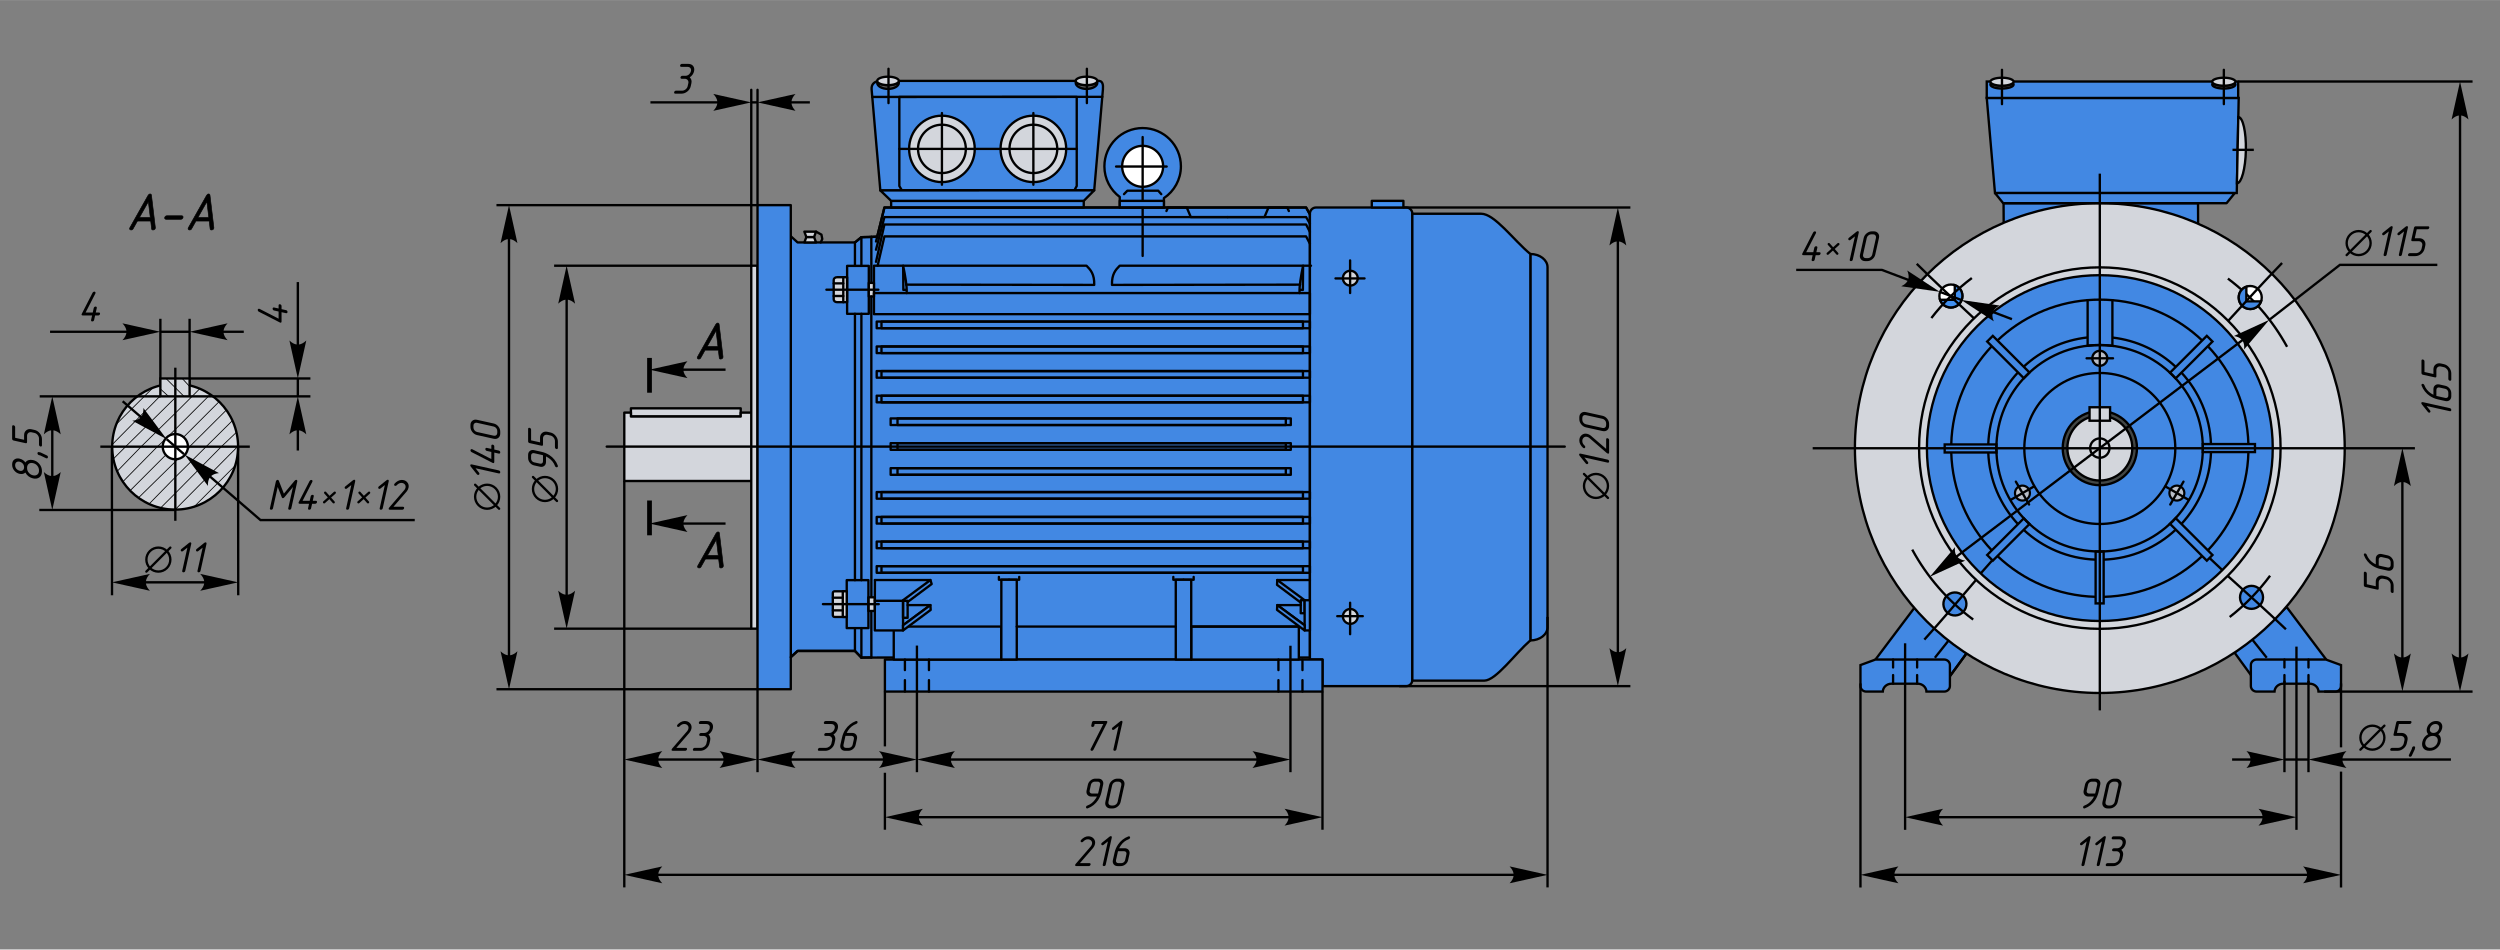 <?xml version="1.0" encoding="UTF-8"?>
<!DOCTYPE svg PUBLIC "-//W3C//DTD SVG 1.1//EN" "http://www.w3.org/Graphics/SVG/1.1/DTD/svg11.dtd">
<!-- Creator: CorelDRAW 2020 (64-Bit) -->
<svg xmlns="http://www.w3.org/2000/svg" xml:space="preserve" width="911px" height="346px" version="1.1" style="shape-rendering:geometricPrecision; text-rendering:geometricPrecision; image-rendering:optimizeQuality; fill-rule:evenodd; clip-rule:evenodd"
viewBox="0 0 91100 34595"
 xmlns:xlink="http://www.w3.org/1999/xlink"
 xmlns:xodm="http://www.corel.com/coreldraw/odm/2003">
 <rect x="0" y="0" width="91100" height="34595" fill="#808080" stroke="none"/>
 <defs>
  <style type="text/css">
   <![CDATA[
    .str3 {stroke:black;stroke-width:86;stroke-miterlimit:22.926}
    .str6 {stroke:black;stroke-width:86;stroke-miterlimit:22.926}
    .str2 {stroke:black;stroke-width:86;stroke-miterlimit:22.926}
    .str8 {stroke:#333333;stroke-width:58;stroke-miterlimit:22.926}
    .str5 {stroke:black;stroke-width:173;stroke-miterlimit:22.926}
    .str9 {stroke:black;stroke-width:29;stroke-miterlimit:22.926}
    .str7 {stroke:black;stroke-width:23;stroke-miterlimit:22.926}
    .str4 {stroke:black;stroke-width:86;stroke-linejoin:bevel;stroke-miterlimit:22.926}
    .str0 {stroke:black;stroke-width:86;stroke-linecap:round;stroke-linejoin:round;stroke-miterlimit:22.926}
    .str1 {stroke:black;stroke-width:86;stroke-linecap:round;stroke-linejoin:round;stroke-miterlimit:22.926}
    .fil6 {fill:none}
    .fil8 {fill:none;fill-rule:nonzero}
    .fil4 {fill:#5B5B5B}
    .fil7 {fill:#4190F0}
    .fil9 {fill:#424645}
    .fil0 {fill:#4288E3}
    .fil12 {fill:#B9BEC8}
    .fil5 {fill:#D3D6DC}
    .fil1 {fill:white}
    .fil11 {fill:black;fill-rule:nonzero}
    .fil10 {fill:black;fill-rule:nonzero}
    .fil2 {fill:#4288E3;fill-rule:nonzero}
    .fil3 {fill:#D3D6DC;fill-rule:nonzero}
   ]]>
  </style>
 </defs>
 <g id="Слой_x0020_1">
  <polygon class="fil0 str0" points="32568,24031 32568,23957 31389,23960 31154,23718 29064,23718 28816,23945 28816,8605 29064,8832 31154,8832 31389,8640 31966,8619 32228,7559 47594,7559 47733,7807 47733,23957 47329,23957 47329,24031 "/>
  <path class="fil0 str1" d="M32075 2946l7802 0c158,0 346,-68 313,313l-317 3674 0 0 -7794 4 -317 -3678c-33,-381 471,-313 313,-313z"/>
  <path class="fil0 str1" d="M42413 7217c373,-250 619,-676 619,-1158 0,-770 -624,-1395 -1394,-1395 -770,0 -1394,625 -1394,1395 0,457 220,862 560,1116l0 384 1609 0 0 -342z"/>
  <path class="fil1 str1" d="M41638 6805c412,0 746,-334 746,-746 0,-413 -334,-747 -746,-747 -413,0 -747,334 -747,747 0,412 334,746 747,746z"/>
  <path class="fil0 str1" d="M47954 7559l3291 0c122,0 221,102 221,227l0 16987c0,124 -99,227 -221,227l-3053 0 0 -969 -459 0 0 -16245c0,-125 100,-227 221,-227z"/>
  <polygon class="fil2 str2" points="76517,7402 73010,7402 73014,8116 "/>
  <polygon class="fil2 str2" points="76517,7402 80096,7402 80099,8150 "/>
  <polygon class="fil0 str2" points="72697,7031 81507,7031 81578,3567 72397,3567 "/>
  <polygon class="fil0 str3" points="83326,22119 84771,24037 82029,24605 81427,23779 "/>
  <polygon class="fil0 str3" points="69757,22151 68342,24031 71055,24637 71657,23811 "/>
  <path class="fil3 str2" d="M76517 25250c4928,0 8925,-3996 8925,-8924 0,-4928 -3997,-8924 -8925,-8924 -4928,0 -8924,3996 -8924,8924 0,4928 3996,8924 8924,8924z"/>
  <path class="fil4 str1" d="M31972 2974c-5,13 -7,27 -7,40 0,123 177,223 395,223 218,0 394,-100 394,-223 0,-13 -2,-27 -6,-40 -34,71 -195,126 -388,126 -194,0 -354,-55 -388,-126z"/>
  <path class="fil5 str1" d="M32360 2792c-218,0 -395,69 -395,154 0,85 177,154 395,154 218,0 394,-69 394,-154 0,-85 -176,-154 -394,-154z"/>
  <path class="fil4 str1" d="M39204 2974c-4,13 -6,27 -6,40 0,123 176,223 394,223 218,0 395,-100 395,-223 0,-13 -3,-27 -7,-40 -34,71 -194,126 -388,126 -193,0 -354,-55 -388,-126z"/>
  <path class="fil5 str1" d="M37656 4213c-661,0 -1196,542 -1196,1210 0,668 535,1210 1196,1210 660,0 1196,-542 1196,-1210 0,-668 -536,-1210 -1196,-1210z"/>
  <path class="fil5 str1" d="M34324 4213c-660,0 -1196,542 -1196,1210 0,668 536,1210 1196,1210 661,0 1196,-542 1196,-1210 0,-668 -535,-1210 -1196,-1210z"/>
  <polygon class="fil6 str1" points="32772,3529 39236,3529 39236,6776 39151,6933 32865,6936 32772,6776 "/>
  <line class="fil6 str1" x1="31785" y1="3530" x2="40167" y2= "3526" />
  <line class="fil6 str1" x1="32377" y1="2504" x2="32377" y2= "3754" />
  <path class="fil5 str1" d="M39592 2792c-218,0 -394,69 -394,154 0,85 176,154 394,154 218,0 395,-69 395,-154 0,-85 -177,-154 -395,-154z"/>
  <path class="fil0 str1" d="M32473 7317zm0 0l7019 0 0 242 -7019 0 0 -242z"/>
  <polyline class="fil6 str1" points="40959,7072 41080,6947 42205,6947 42316,7072 "/>
  <line class="fil6 str1" x1="40670" y1="6066" x2="42513" y2= "6066" />
  <line class="fil6 str1" x1="41638" y1="4992" x2="41638" y2= "9323" />
  <path class="fil0 str1" d="M40804 7317zm0 0l1609 0 0 242 -1609 0 0 -242z"/>
  <path class="fil6 str1" d="M31847 10677c0,-333 0,-665 0,-997 2582,0 5163,0 7745,0 146,148 294,305 281,699l-6851 -9"/>
  <polyline class="fil6 str1" points="42505,7687 42561,7559 43246,7559 43393,7908 44735,7908 "/>
  <polyline class="fil6 str1" points="46965,7687 46909,7559 46224,7559 46077,7908 44735,7908 "/>
  <polyline class="fil6 str1" points="31981,9680 32228,8612 47594,8612 47733,8878 "/>
  <polyline class="fil6 str1" points="31922,9538 32228,8178 47594,8178 47733,8450 "/>
  <polyline class="fil6 str1" points="31922,9096 32228,7908 47594,7908 47733,8146 "/>
  <polyline class="fil6 str1" points="31922,8797 32228,7559 47594,7559 47733,7807 "/>
  <path class="fil6 str1" d="M33039 10677c15,-266 -55,-630 -128,-997l7 881 122 -3"/>
  <path class="fil6 str1" d="M47772 9680c-2294,0 -4645,0 -6970,0 -146,148 -294,305 -281,699l6852 -9"/>
  <path class="fil6 str1" d="M47356 10677c-15,-266 55,-630 128,-997l-7 881 -123 -3"/>
  <path class="fil0 str1" d="M32246 24031zm0 0l15946 0 0 1168 -15946 0 0 -1168z"/>
  <path class="fil0 str1" d="M55766 23335c345,0 626,-217 626,-483l0 -13116c0,-266 -281,-483 -626,-483l0 14082z"/>
  <path class="fil0 str1" d="M51466 7786l2506 0c495,0 1196,978 1794,1467 0,4693 0,9386 0,14080 -560,489 -1257,1467 -1680,1467l-2620 0c0,-5671 0,-11343 0,-17014z"/>
  <path class="fil5 str1" d="M49206 10404c149,0 270,-121 270,-270 0,-149 -121,-270 -270,-270 -150,0 -271,121 -271,270 0,149 121,270 271,270z"/>
  <path class="fil7 str1" d="M49988 7317zm0 0l1152 0 0 242 -1152 0 0 -242z"/>
  <path class="fil6 str1" d="M32121 19732zm0 0l15359 0 0 242 -15359 0 0 -242z"/>
  <path class="fil6 str1" d="M31947 19732zm0 0l15786 0 0 242 -15786 0 0 -242z"/>
  <path class="fil6 str1" d="M32121 18835zm0 0l15359 0 0 242 -15359 0 0 -242z"/>
  <path class="fil6 str1" d="M31947 18835zm0 0l15786 0 0 242 -15786 0 0 -242z"/>
  <path class="fil6 str1" d="M32121 17928zm0 0l15359 0 0 242 -15359 0 0 -242z"/>
  <path class="fil6 str1" d="M31947 17928zm0 0l15786 0 0 242 -15786 0 0 -242z"/>
  <path class="fil6 str1" d="M32121 14416zm0 0l15359 0 0 242 -15359 0 0 -242z"/>
  <path class="fil6 str1" d="M31947 14416zm0 0l15786 0 0 242 -15786 0 0 -242z"/>
  <path class="fil6 str1" d="M32121 13519zm0 0l15359 0 0 242 -15359 0 0 -242z"/>
  <path class="fil6 str1" d="M31947 13519zm0 0l15786 0 0 242 -15786 0 0 -242z"/>
  <path class="fil6 str1" d="M32121 12623zm0 0l15359 0 0 242 -15359 0 0 -242z"/>
  <path class="fil6 str1" d="M31947 12623zm0 0l15786 0 0 242 -15786 0 0 -242z"/>
  <path class="fil6 str1" d="M32121 11716zm0 0l15359 0 0 242 -15359 0 0 -242z"/>
  <path class="fil6 str1" d="M31947 11716zm0 0l15786 0 0 242 -15786 0 0 -242z"/>
  <path class="fil5 str1" d="M30869 10099l-364 0c-69,0 -125,44 -125,98l0 714c0,54 56,98 125,98l364 0 0 -910z"/>
  <path class="fil6 str1" d="M30869 9686zm0 0l790 0 0 1747 -790 0 0 -1747z"/>
  <path class="fil5 str1" d="M31847 10305zm0 0l-188 0 0 497 188 0 0 -497z"/>
  <path class="fil6 str1" d="M31847 11445zm0 0l15886 0 0 -768 -15886 0 0 768z"/>
  <line class="fil6 str2" x1="56392" y1="22477" x2="56392" y2= "32334" />
  <path class="fil5 str1" d="M22991 14877zm0 0l4001 0 0 299 -4001 0 0 -299z"/>
  <polygon class="fil5 str1" points="27604,15033 26992,15033 26992,15176 22991,15176 22991,15033 22749,15033 22749,17525 27604,17525 "/>
  <line class="fil6 str2" x1="27604" y1="17525" x2="27376" y2= "17525" />
  <path class="fil5 str1" d="M27604 9680zm-228 0l228 0 0 13226 -228 0 0 -13226z"/>
  <path class="fil0 str1" d="M28816 7473zm0 0l-1212 0 0 17640 1212 0 0 -17640z"/>
  <line class="fil6 str1" x1="57019" y1="16272" x2="22109" y2= "16272" />
  <polyline class="fil6 str1" points="31154,23718 29064,23718 28816,23945 "/>
  <line class="fil6 str1" x1="31154" y1="8832" x2="31389" y2= "8640" />
  <line class="fil6 str1" x1="31154" y1="11433" x2="31154" y2= "21138" />
  <line class="fil6 str1" x1="31154" y1="8832" x2="31154" y2= "9686" />
  <line class="fil6 str1" x1="31389" y1="11433" x2="31389" y2= "21138" />
  <path class="fil6 str1" d="M31966 8619c-197,21 -380,19 -577,21l0 1046"/>
  <line class="fil6 str1" x1="31753" y1="21763" x2="31751" y2= "10802" />
  <line class="fil6 str1" x1="31753" y1="10305" x2="31751" y2= "8626" />
  <line class="fil6 str2" x1="27604" y1="25113" x2="18091" y2= "25113" />
  <line class="fil6 str2" x1="27604" y1="7473" x2="18091" y2= "7473" />
  <line class="fil6 str2" x1="27376" y1="22906" x2="20192" y2= "22906" />
  <line class="fil6 str2" x1="27376" y1="9680" x2="20192" y2= "9680" />
  <line class="fil6 str2" x1="27604" y1="28136" x2="27604" y2= "25113" />
  <line class="fil6 str2" x1="22749" y1="32334" x2="22749" y2= "17525" />
  <path class="fil8 str2" d="M76517 22912c3637,0 6587,-2949 6587,-6586 0,-3637 -2950,-6586 -6587,-6586 -3636,0 -6586,2949 -6586,6586 0,3637 2950,6586 6586,6586z"/>
  <path class="fil2 str2" d="M76517 22627c3480,0 6302,-2822 6302,-6301 0,-3480 -2822,-6301 -6302,-6301 -3479,0 -6301,2821 -6301,6301 0,3479 2822,6301 6301,6301z"/>
  <line class="fil8 str2" x1="82215" y1="16132" x2="82215" y2= "16132" />
  <line class="fil8 str2" x1="82227" y1="16603" x2="82227" y2= "16603" />
  <line class="fil8 str2" x1="70867" y1="16467" x2="70867" y2= "16467" />
  <line class="fil8 str2" x1="70861" y1="15997" x2="70861" y2= "15997" />
  <line class="fil8 str2" x1="72695" y1="20521" x2="72695" y2= "20521" />
  <line class="fil8 str2" x1="72348" y1="20203" x2="72348" y2= "20203" />
  <line class="fil8 str2" x1="80639" y1="20228" x2="80639" y2= "20228" />
  <line class="fil8 str2" x1="80312" y1="20567" x2="80312" y2= "20567" />
  <line class="fil8 str2" x1="80393" y1="12180" x2="80393" y2= "12180" />
  <line class="fil8 str2" x1="80736" y1="12503" x2="80736" y2= "12503" />
  <line class="fil8 str2" x1="72446" y1="12371" x2="72446" y2= "12371" />
  <line class="fil8 str2" x1="72777" y1="12036" x2="72777" y2= "12036" />
  <polygon class="fil8 str1" points="36216,17058 47037,17058 47037,17299 32455,17299 32455,17058 "/>
  <polygon class="fil8 str1" points="36216,16147 47037,16147 47037,16388 32455,16388 32455,16147 "/>
  <polygon class="fil8 str1" points="36216,15245 32455,15245 32455,15486 47037,15486 47037,15245 "/>
  <polygon class="fil8 str1" points="35798,16147 32705,16147 32705,16388 46855,16388 46855,16147 "/>
  <polygon class="fil8 str1" points="35798,15245 32705,15245 32705,15486 46855,15486 46855,15245 "/>
  <polygon class="fil8 str1" points="35798,17058 46855,17058 46855,17299 32705,17299 32705,17058 "/>
  <polygon class="fil2 str4" points="72996,7402 81136,7402 81436,7031 72697,7031 "/>
  <polygon class="fil2 str2" points="81559,2968 81559,3567 72397,3567 72397,2968 "/>
  <line class="fil6 str2" x1="82601" y1="23967" x2="82073" y2= "23303" />
  <path class="fil0 str2" d="M82233 24031l2522 0 552 202 0 764c0,111 -95,202 -212,202l-608 0c-8,-160 -148,-287 -318,-287l-969 0c-170,0 -309,127 -318,287l-649 0c-117,0 -212,-91 -212,-202l0 -764c0,-111 95,-202 212,-202z"/>
  <line class="fil6 str2" x1="71055" y1="24637" x2="71657" y2= "23811" />
  <line class="fil6 str2" x1="70506" y1="23967" x2="71003" y2= "23343" />
  <path class="fil0 str2" d="M70845 24031l-2503 0 -547 202 0 764c0,111 94,202 210,202l603 0c9,-159 147,-287 316,-287l961 0c169,0 307,128 316,287l644 0c115,0 210,-91 210,-202l0 -764c0,-111 -95,-202 -210,-202z"/>
  <line class="fil6 str2" x1="80982" y1="20772" x2="80529" y2= "20344" />
  <line class="fil6 str2" x1="72589" y1="20426" x2="72176" y2= "20893" />
  <path class="fil0 str2" d="M71656 21986c-11,-231 -207,-410 -438,-399 -232,11 -410,208 -400,439 11,231 208,410 439,399 231,-11 410,-207 399,-439z"/>
  <path class="fil0 str2" d="M82038 21346c-232,4 -416,195 -412,427 4,232 196,416 427,412 232,-5 416,-196 412,-427 -5,-232 -196,-417 -427,-412z"/>
  <path class="fil1 str2" d="M81579 10844c2,231 192,417 424,415 231,-3 417,-193 415,-425 -3,-231 -193,-417 -424,-415 -232,3 -418,193 -415,425z"/>
  <path class="fil6 str2" d="M69681 20024c540,995 1296,1868 2222,2550"/>
  <path class="fil6 str2" d="M81250 22481c561,-435 1055,-943 1472,-1505"/>
  <path class="fil6 str2" d="M83341 12635c-529,-966 -1262,-1817 -2157,-2486"/>
  <path class="fil5 str2" d="M81840 5475c14,-666 -110,-1210 -276,-1213l-50 2414c166,3 312,-534 326,-1201z"/>
  <polyline class="fil6 str2" points="82692,11652 85266,9649 88816,9649 "/>
  <line class="fil6 str2" x1="83683" y1="23560" x2="83683" y2= "30237" />
  <line class="fil6 str2" x1="69422" y1="23439" x2="69422" y2= "30237" />
  <line class="fil6 str2" x1="84121" y1="27675" x2="83245" y2= "27675" />
  <line class="fil6 str2" x1="90100" y1="2968" x2="81561" y2= "2968" />
  <path class="fil6 str1" d="M37656 4542c-481,0 -871,394 -871,881 0,487 390,881 871,881 481,0 871,-394 871,-881 0,-487 -390,-881 -871,-881z"/>
  <path class="fil6 str1" d="M34324 4542c-481,0 -871,394 -871,881 0,487 390,881 871,881 481,0 871,-394 871,-881 0,-487 -390,-881 -871,-881z"/>
  <path class="fil1 str2" d="M71091 11205c231,0 419,-188 419,-419 0,-232 -188,-420 -419,-420 -232,0 -420,188 -420,420 0,231 188,419 420,419z"/>
  <circle class="fil9 str3" cx="76518" cy="16325" r="1353"/>
  <circle class="fil5 str3" cx="76518" cy="16325" r="1183"/>
  <path class="fil8 str2" d="M76518 16678c194,0 352,-158 352,-353 0,-195 -158,-352 -352,-352 -195,0 -353,157 -353,352 0,195 158,353 353,353z"/>
  <path class="fil10" d="M70322 21016l918 -1081c-14,122 0,221 44,299l10394 -7869c-62,-63 -154,-104 -275,-123l1289 -590 -918 1080c14,-122 0,-221 -44,-298l-10394 7869c62,62 154,103 275,123l-1289 590z"/>
  <path class="fil3 str2" d="M76143 14838zm0 0l748 0 0 491 -748 0 0 -491z"/>
  <line class="fil6 str2" x1="87999" y1="16332" x2="66054" y2= "16332" />
  <line class="fil6 str2" x1="90100" y1="25199" x2="84693" y2= "25199" />
  <path class="fil6 str2" d="M83299 22929c-697,-667 -1407,-1301 -2123,-1948"/>
  <path class="fil6 str2" d="M70123 23305c647,-716 1260,-1444 1887,-2178"/>
  <path class="fil4 str2" d="M73349 3027c17,16 27,33 27,51 0,81 -190,146 -424,146 -234,0 -423,-65 -423,-146 0,-18 9,-35 27,-51 60,55 215,94 396,94 181,0 336,-39 397,-94z"/>
  <path class="fil5 str2" d="M72952 2830c234,0 424,65 424,145 0,81 -190,146 -424,146 -234,0 -423,-65 -423,-146 0,-80 189,-145 423,-145z"/>
  <path class="fil4 str2" d="M81433 3027c18,16 27,33 27,51 0,81 -189,146 -423,146 -234,0 -424,-65 -424,-146 0,-18 10,-35 27,-51 61,55 215,94 397,94 181,0 335,-39 396,-94z"/>
  <path class="fil5 str2" d="M81037 2830c234,0 423,65 423,145 0,81 -189,146 -423,146 -234,0 -424,-65 -424,-146 0,-80 190,-145 424,-145z"/>
  <line class="fil6 str1" x1="49198" y1="9487" x2="49198" y2= "10675" />
  <line class="fil6 str1" x1="48666" y1="10143" x2="49723" y2= "10143" />
  <line class="fil6 str1" x1="39606" y1="2504" x2="39606" y2= "3754" />
  <line class="fil6 str1" x1="37656" y1="4117" x2="37656" y2= "6729" />
  <line class="fil6 str1" x1="32772" y1="5423" x2="39236" y2= "5423" />
  <line class="fil6 str1" x1="34324" y1="4117" x2="34324" y2= "6729" />
  <polygon class="fil0 str0" points="39873,6933 39492,7317 32473,7317 32079,6937 "/>
  <line class="fil6 str1" x1="30729" y1="10784" x2="30380" y2= "10784" />
  <line class="fil6 str1" x1="30729" y1="10323" x2="30380" y2= "10323" />
  <line class="fil6 str1" x1="30729" y1="10099" x2="30729" y2= "11009" />
  <line class="fil6 str1" x1="32007" y1="10554" x2="30115" y2= "10554" />
  <path class="fil0 str2" d="M81579 10844c2,231 192,417 424,415 180,-2 333,-118 390,-279l-536 0 0 -536c-164,58 -280,216 -278,400z"/>
  <path class="fil7 str2" d="M71510 10785c-2,232 -192,418 -424,416 -180,-3 -333,-118 -390,-279l536 0 0 -536c164,58 280,216 278,399z"/>
  <path class="fil6 str2" d="M69846 9611c684,680 1383,1327 2087,1987"/>
  <path class="fil6 str2" d="M71854 10129c-559,421 -1054,912 -1475,1458"/>
  <path class="fil6 str2" d="M83159 9581c-673,692 -1312,1398 -1964,2109"/>
  <path class="fil11" d="M27604 27675l-1384 308c85,-89 134,-177 146,-265l-2378 0c12,88 60,176 145,265l-1384 -308 1384 -307c-85,88 -133,176 -145,264l2378 0c-12,-88 -61,-176 -146,-264l1384 307z"/>
  <path class="fil11" d="M33413 27675l-1384 308c85,-89 134,-177 146,-265l-3332 0c12,88 60,176 145,265l-1384 -308 1384 -307c-85,88 -133,176 -145,264l3332 0c-12,-88 -61,-176 -146,-264l1384 307z"/>
  <path class="fil11" d="M47024 27675l-1384 308c85,-89 134,-177 146,-265l-11135 0c12,88 61,176 146,265l-1384 -308 1384 -307c-85,88 -134,176 -146,264l11135 0c-12,-88 -61,-176 -146,-264l1384 307z"/>
  <path class="fil11" d="M48192 29776l-1384 308c85,-89 133,-177 145,-265l-13469 0c12,88 60,176 145,265l-1383 -308 1383 -307c-85,88 -133,176 -145,264l13469 0c-12,-88 -60,-176 -145,-264l1384 307z"/>
  <path class="fil11" d="M20648 22906l-307 -1384c89,85 177,134 264,146l0 -10750c-87,12 -175,61 -264,146l307 -1384 308 1384c-89,-85 -177,-134 -264,-146l0 10750c87,-12 175,-61 264,-146l-308 1384z"/>
  <path class="fil11" d="M18548 25113l-308 -1384c89,85 177,134 264,146l0 -15163c-87,12 -175,60 -264,145l308 -1384 307 1384c-89,-85 -176,-133 -264,-145l0 15163c88,-12 175,-61 264,-146l-307 1384z"/>
  <path class="fil11" d="M87543 25194l-308 -1384c89,85 177,133 264,145l0 -6391c-87,12 -175,61 -264,146l308 -1384 307 1384c-89,-85 -177,-134 -264,-146l0 6391c87,-12 175,-60 264,-145l-307 1384z"/>
  <path class="fil11" d="M89643 25194l-307 -1384c89,85 176,133 264,145l0 -19749c-88,12 -175,61 -264,146l307 -1384 308 1384c-89,-85 -177,-134 -264,-146l0 19749c87,-12 175,-60 264,-145l-308 1384z"/>
  <line class="fil6 str2" x1="83245" y1="24804" x2="83245" y2= "28136" />
  <line class="fil6 str2" x1="84121" y1="24812" x2="84121" y2= "28136" />
  <path class="fil11" d="M84121 27675l1384 -307c-85,88 -134,176 -146,264l3953 0 0 86 -3953 0c12,88 61,176 146,265l-1384 -308z"/>
  <path class="fil11" d="M82007 27632l-669 0 0 86 669 0c-12,88 -61,176 -146,265l1384 -308 -1384 -307c85,88 134,176 146,264z"/>
  <path class="fil11" d="M69422 29776l1383 -307c-84,88 -133,176 -145,264l11785 0c-12,-88 -61,-176 -146,-264l1384 307 -1384 308c85,-89 134,-177 146,-265l-11785 0c12,88 61,176 145,265l-1383 -308z"/>
  <path class="fil10" d="M70685 10632l-1404 -203c111,-53 187,-118 230,-196l-944 -358 -3114 0 0 -86 3130 0 959 363c20,-86 6,-186 -43,-298l1186 778z"/>
  <line class="fil6 str2" x1="71469" y1="10929" x2="70712" y2= "10642" />
  <path class="fil10" d="M71469 10929l1403 203c-110,52 -187,117 -229,195l688 261 -31 81 -688 -261c-20,87 -6,186 42,299l-1185 -778z"/>
  <path class="fil11" d="M58954 25000l-307 -1384c89,85 177,133 264,145l0 -14964c-87,12 -175,60 -264,145l307 -1383 308 1383c-89,-85 -177,-133 -264,-145l0 14964c87,-12 175,-60 264,-145l-308 1384z"/>
  <line class="fil6 str2" x1="59411" y1="25000" x2="50987" y2= "25000" />
  <line class="fil6 str2" x1="59411" y1="7559" x2="51140" y2= "7559" />
  <line class="fil6 str1" x1="27376" y1="9680" x2="27376" y2= "3271" />
  <line class="fil6 str1" x1="27604" y1="7473" x2="27604" y2= "3271" />
  <path class="fil11" d="M27376 3728l-1384 308c85,-89 134,-177 146,-265l-2436 0 0 -86 2436 0c-12,-88 -61,-176 -146,-264l1384 307z"/>
  <line class="fil6 str3" x1="27604" y1="3728" x2="27376" y2= "3728" />
  <path class="fil11" d="M28843 3771l668 0 0 -86 -668 0c12,-88 60,-176 145,-264l-1384 307 1384 308c-85,-89 -133,-177 -145,-265z"/>
  <path class="fil11" d="M67795 31877l1383 -308c-85,89 -133,177 -145,265l15036 0c-12,-88 -61,-176 -146,-265l1384 308 -1384 307c85,-88 134,-176 146,-264l-15036 0c12,88 60,176 145,264l-1383 -307z"/>
  <line class="fil6 str2" x1="85307" y1="28115" x2="85307" y2= "32338" />
  <line class="fil6 str2" x1="85307" y1="24901" x2="85307" y2= "27231" />
  <line class="fil6 str2" x1="67795" y1="24902" x2="67795" y2= "32338" />
  <line class="fil6 str2" x1="48191" y1="30233" x2="48191" y2= "25199" />
  <line class="fil6 str2" x1="32246" y1="27196" x2="32246" y2= "25199" />
  <path class="fil11" d="M56392 31877l-1383 307c84,-88 133,-176 145,-264l-31166 0c12,88 60,176 145,264l-1384 -307 1384 -308c-85,89 -133,177 -145,265l31166 0c-12,-88 -61,-176 -145,-265l1383 308z"/>
  <line class="fil6 str2" x1="32246" y1="30233" x2="32246" y2= "28157" />
  <line class="fil6 str5" x1="23668" y1="14308" x2="23668" y2= "13040" />
  <line class="fil6 str5" x1="23668" y1="19504" x2="23668" y2= "18236" />
  <path class="fil11" d="M24906 13512l1533 0 0 -87 -1533 0c12,-87 60,-175 145,-264l-1383 307 1383 308c-85,-89 -133,-177 -145,-264z"/>
  <path class="fil11" d="M24906 19119l1533 0 0 -86 -1533 0c12,-88 60,-176 145,-265l-1383 308 1383 307c-85,-88 -133,-176 -145,-264z"/>
  <line class="fil6 str2" x1="81352" y1="5458" x2="82129" y2= "5458" />
  <path class="fil6 str6" d="M76073 10934c-1269,103 -2415,644 -3286,1471m4189 -107c888,101 1690,489 2309,1069m206 208c638,689 1040,1600 1077,2604m1 292c-34,1010 -437,1926 -1078,2619m-206 207c-693,649 -1613,1058 -2629,1094m-292 0c-1012,-36 -1929,-442 -2622,-1087m-206 -207c-642,-690 -1046,-1604 -1084,-2612m0 -292c34,-1013 439,-1932 1084,-2626m206 -206c626,-583 1435,-971 2331,-1067m-3492 318c-888,939 -1443,2195 -1478,3581m0 292c39,1380 593,2631 1478,3567m206 207c937,890 2192,1449 3577,1487m293 1c1390,-35 2650,-595 3591,-1488m206 -207c888,-939 1443,-2195 1478,-3581m-1 -292c-38,-1380 -592,-2631 -1477,-3567m-206 -207c-868,-824 -2009,-1364 -3272,-1470m-466 1635c2078,0 3762,1685 3762,3762 0,2078 -1684,3762 -3762,3762 -2077,0 -3762,-1684 -3762,-3762 0,-2077 1685,-3762 3762,-3762z"/>
  <path class="fil6 str3" d="M79280 13786l1343 -1343 -207 -207 -1342 1343c71,66 140,136 206,207zm-2304 -1187l0 -1664c-151,-12 -304,-19 -459,-19 -149,0 -297,6 -444,18l0 1662c300,-35 603,-34 903,3zm-612 7492l0 1894 293 0 0 -1894c-99,4 -195,4 -293,0zm-3613 -3898l-1887 0 0 292 1888 0c-4,-98 -4,-194 -1,-292zm9420 -14l-1902 0c4,98 4,194 0,292l1902 0 0 -292zm-8423 2706l-1336 1336 206 207 1336 -1336c-71,-66 -140,-135 -206,-207zm5532 -7l1343 1343 -207 207 -1342 -1343c71,-66 140,-135 206,-207zm-6662 -6642l1336 1336c-71,67 -140,136 -206,207l-1336 -1336 206 -207z"/>
  <path class="fil11" d="M25049 2434c52,0 90,17 113,50 20,28 25,65 15,109 -10,44 -33,82 -68,115 -39,34 -83,52 -132,52l-112 0c-17,0 -32,5 -44,16 -12,10 -20,23 -23,38 -4,15 -1,28 7,38 8,11 20,16 36,16l112 0c23,0 43,4 61,13 19,8 34,20 45,35 12,14 20,32 25,51 4,20 4,41 -1,63l-25 110c-5,22 -13,43 -27,62 -13,20 -28,37 -47,52 -18,15 -38,26 -60,35 -22,8 -45,13 -67,13l-223 0c-17,0 -32,5 -44,16 -13,11 -20,24 -24,39 -3,15 -1,28 6,38 8,11 20,16 38,16l222 0c77,0 149,-26 215,-79 66,-53 107,-117 124,-192l24 -110c10,-44 9,-85 -2,-122 -12,-36 -31,-67 -59,-92 41,-26 75,-58 102,-97 27,-38 46,-80 56,-124 16,-74 7,-136 -29,-186 -39,-56 -103,-84 -189,-84l-223 0c-17,0 -32,5 -44,16 -12,12 -20,24 -23,38 -4,16 -2,29 6,39 7,11 19,16 37,16l222 0z"/>
  <path class="fil11" d="M18175 17139l-977 -217c-20,-5 -35,-4 -46,2 -10,7 -16,16 -16,29 0,17 8,35 24,54l216 270c12,14 25,23 38,26 15,3 28,0 39,-9 11,-8 17,-20 17,-36 0,-13 -6,-26 -18,-41l-123 -156 846 188c17,4 30,1 40,-8 9,-9 14,-21 14,-35 0,-16 -4,-30 -13,-43 -9,-12 -23,-20 -41,-24z"/>
  <path id="1" class="fil11" d="M17904 16355l-164 -36c-17,-4 -30,-1 -40,8 -9,9 -14,21 -14,35 0,16 5,31 15,43 10,13 23,21 39,24l164 37 0 260 -691 -356c-6,-2 -11,-3 -16,-5 -16,-3 -29,0 -39,9 -10,9 -15,21 -15,36 0,11 3,22 10,33 7,12 17,21 29,28l761 390c2,2 6,4 11,6 6,2 10,4 13,4 30,7 45,-9 45,-48l0 -333 163 36c17,4 30,1 40,-7 9,-9 14,-21 14,-36 0,-17 -4,-31 -13,-43 -9,-12 -23,-21 -41,-25l-163 -36 0 -110c0,-19 -6,-34 -16,-45 -11,-12 -24,-19 -38,-23 -16,-3 -29,-2 -39,5 -10,7 -15,20 -15,39l0 110z"/>
  <path id="2" class="fil11" d="M17991 15430l-608 -135c-67,-15 -124,-4 -170,34 -47,37 -70,89 -70,156l0 67c0,67 23,130 71,190 47,58 103,94 169,109l608 135c67,15 123,4 170,-34 45,-37 68,-90 68,-159l0 -66c0,-68 -23,-131 -68,-188 -47,-58 -103,-94 -170,-109zm0 111c36,8 67,27 92,59 25,32 38,66 38,103l0 66c0,37 -13,66 -38,86 -25,21 -56,27 -92,19l-608 -135c-36,-8 -67,-28 -93,-60 -25,-32 -38,-66 -38,-103l0 -66c0,-37 13,-66 38,-86 26,-20 57,-27 93,-19l608 136z"/>
  <path class="fil11" d="M19787 16587l0 219c0,32 -11,56 -31,72 -21,17 -47,22 -77,15l-218 -48c-31,-7 -56,-23 -77,-49 -21,-26 -31,-54 -31,-86l0 -110c0,-32 10,-56 31,-73 21,-17 46,-22 77,-16 73,17 130,29 172,39 40,9 71,16 92,21 21,5 35,9 42,11 7,2 12,3 17,4l3 1zm109 42c15,8 30,16 44,25 14,8 28,17 42,25 57,37 107,81 148,132 41,52 73,108 95,169 4,13 11,23 20,31 9,7 18,12 28,14 15,3 28,1 40,-7 11,-7 17,-19 17,-34 0,-9 -2,-16 -5,-24 -27,-75 -67,-146 -120,-211 -52,-65 -112,-120 -180,-164 -90,-59 -188,-101 -294,-124l-270 -60c-60,-14 -112,-3 -154,31 -42,33 -63,80 -63,143l0 111c0,62 21,119 63,172 42,52 94,85 154,99l218 48c60,14 111,3 154,-31 42,-34 63,-81 63,-143l0 -202z"/>
  <path id="1" class="fil11" d="M19353 16044l0 -389c0,-17 -5,-32 -17,-44 -11,-12 -23,-20 -37,-23 -16,-4 -29,-2 -40,5 -10,7 -15,19 -15,38l0 444c0,37 18,61 55,69l434 96c36,8 54,-7 54,-45l0 -221c0,-23 4,-43 12,-62 9,-19 21,-34 35,-46 15,-12 33,-20 53,-24 20,-4 41,-4 63,1l108 24c23,5 44,14 63,27 20,13 37,29 53,48 15,18 27,39 35,61 9,23 13,45 13,68l0 221c0,19 5,34 16,46 10,12 23,20 38,23 15,3 28,1 38,-7 11,-8 16,-21 16,-38l0 -221c0,-77 -26,-148 -79,-214 -53,-66 -117,-108 -193,-124l-108 -24c-75,-17 -139,-4 -192,38 -53,43 -79,102 -79,179l0 166 -326 -72z"/>
  <path class="fil11" d="M58582 16746l-977 -217c-20,-5 -35,-4 -46,2 -11,7 -16,16 -16,29 0,17 8,35 24,54l216 270c12,14 24,23 38,26 15,3 28,0 39,-9 11,-8 17,-20 17,-36 0,-13 -6,-26 -18,-41l-124 -156 847 188c17,4 30,1 40,-8 9,-9 14,-21 14,-35 0,-16 -4,-30 -13,-43 -9,-12 -23,-20 -41,-24z"/>
  <path id="1" class="fil11" d="M57969 15872c-42,-34 -87,-56 -134,-66 -77,-17 -144,-2 -200,47 -57,48 -85,114 -85,200 0,46 12,92 37,138 25,47 57,88 98,123 9,8 19,14 30,16 15,4 27,0 37,-9 10,-10 15,-22 15,-36 0,-21 -8,-38 -25,-51 -26,-23 -46,-49 -61,-77 -14,-28 -22,-57 -22,-88 0,-53 17,-95 51,-125 33,-30 74,-39 122,-28 28,6 55,19 81,39l639 552c15,12 28,19 41,22 29,6 43,-11 43,-51l0 -444c0,-17 -6,-32 -17,-44 -11,-12 -23,-20 -37,-23 -16,-3 -29,-2 -39,5 -10,7 -15,20 -15,38l0 345 -559 -483z"/>
  <path id="2" class="fil11" d="M58398 15149l-609 -135c-66,-15 -123,-4 -170,34 -46,37 -69,89 -69,157l0 66c0,67 23,131 71,190 47,58 103,94 168,109l609 135c66,15 123,4 170,-34 45,-37 68,-90 68,-158l0 -67c0,-68 -23,-131 -68,-187 -47,-58 -104,-95 -170,-110zm0 111c36,8 66,28 92,59 25,32 38,66 38,103l0 67c0,37 -13,65 -38,85 -26,21 -56,27 -92,19l-609 -135c-36,-8 -66,-28 -92,-60 -25,-31 -38,-66 -38,-102l0 -67c0,-37 13,-66 38,-86 26,-20 56,-26 92,-18l609 135z"/>
  <path class="fil11" d="M25130 26690c33,-43 55,-87 65,-134 17,-77 2,-144 -46,-200 -48,-57 -115,-86 -201,-86 -45,0 -91,13 -138,38 -47,24 -88,57 -123,97 -8,10 -14,20 -16,30 -3,15 0,28 9,38 10,10 22,15 36,15 21,0 38,-9 51,-26 23,-25 49,-45 77,-60 28,-15 58,-22 88,-22 53,0 95,17 125,51 30,32 39,73 28,122 -6,27 -19,54 -39,81l-551 638c-12,15 -20,29 -23,42 -6,28 11,43 51,43l444 0c17,0 32,-6 44,-17 12,-11 20,-24 23,-37 4,-16 2,-29 -5,-39 -7,-10 -20,-15 -38,-15l-345 0 484 -559z"/>
  <path id="1" class="fil11" d="M25733 26381c52,0 90,17 113,50 19,28 24,65 14,109 -9,44 -32,82 -67,115 -40,35 -84,52 -132,52l-113 0c-17,0 -32,5 -44,16 -12,10 -20,23 -23,38 -3,15 -1,28 7,38 8,11 20,16 36,16l113 0c22,0 43,4 61,13 18,8 33,20 45,35 12,14 20,32 24,51 5,20 4,41 -1,63l-24 110c-5,22 -14,43 -27,62 -13,20 -29,37 -47,52 -19,15 -39,26 -61,35 -22,8 -44,13 -67,13l-223 0c-17,0 -32,5 -44,16 -12,11 -20,24 -23,39 -3,15 -1,28 6,38 7,11 20,16 37,16l223 0c77,0 148,-26 214,-79 66,-53 107,-117 124,-192l25 -110c9,-44 9,-85 -3,-121 -11,-37 -31,-68 -59,-93 42,-26 76,-58 103,-97 27,-38 45,-80 55,-124 17,-74 7,-136 -28,-186 -40,-56 -103,-84 -190,-84l-222 0c-18,0 -32,5 -45,16 -12,12 -20,24 -23,38 -3,16 -1,29 6,39 8,11 20,16 37,16l223 0z"/>
  <path class="fil11" d="M30288 26381c52,0 89,17 112,50 20,28 25,65 15,109 -10,44 -32,82 -68,115 -39,35 -83,52 -132,52l-112 0c-17,0 -32,5 -44,16 -12,10 -20,23 -23,38 -3,15 -1,28 7,38 8,11 20,16 36,16l112 0c23,0 44,4 62,13 18,8 33,20 45,35 12,14 20,32 24,51 4,20 4,41 -1,63l-24 110c-5,22 -14,43 -27,62 -13,20 -29,37 -47,52 -19,15 -39,26 -61,35 -22,8 -44,13 -67,13l-223 0c-17,0 -32,5 -44,16 -12,11 -20,24 -23,39 -4,15 -2,28 6,38 7,11 20,16 37,16l223 0c77,0 148,-26 214,-79 66,-53 107,-117 124,-192l24 -110c10,-44 10,-85 -2,-121 -11,-37 -31,-68 -59,-93 42,-26 76,-58 103,-97 27,-38 45,-80 55,-124 17,-74 7,-136 -28,-186 -40,-56 -103,-84 -190,-84l-223 0c-17,0 -32,5 -44,16 -12,12 -20,24 -23,38 -3,16 -1,29 6,39 7,11 20,16 37,16l223 0z"/>
  <path id="1" class="fil11" d="M30809 26813l220 0c31,0 56,11 72,32 17,21 23,47 16,78l-48 216c-7,31 -24,57 -50,78 -27,21 -55,32 -87,32l-110 0c-32,0 -55,-11 -71,-32 -16,-21 -21,-47 -14,-78l72 -326zm44 -108c16,-32 32,-62 49,-87 76,-115 177,-196 302,-243 25,-11 41,-27 45,-49 4,-15 1,-28 -6,-39 -8,-11 -20,-17 -35,-17 -7,0 -15,2 -24,5 -75,29 -146,69 -211,121 -65,53 -120,112 -164,179 -61,91 -102,189 -125,292l-61 272c-13,61 -3,113 31,156 34,41 82,62 144,62l110 0c63,0 120,-21 172,-62 52,-43 86,-95 99,-156l48 -216c14,-61 4,-113 -30,-156 -33,-41 -81,-62 -144,-62l-200 0z"/>
  <path class="fil11" d="M86247 21287l0 -388c0,-17 -5,-32 -17,-44 -11,-13 -23,-20 -37,-23 -16,-4 -29,-2 -40,5 -10,6 -15,19 -15,38l0 443c0,38 18,61 55,70l434 96c36,8 54,-7 54,-45l0 -221c0,-23 4,-43 13,-62 8,-19 20,-34 34,-46 15,-12 33,-20 53,-24 20,-4 41,-4 63,1l108 24c23,5 44,14 63,27 20,13 37,29 53,47 15,19 27,39 35,62 9,22 13,45 13,68l0 221c0,18 5,34 16,46 11,12 23,19 38,23 15,3 28,1 38,-7 11,-8 16,-21 16,-38l0 -221c0,-77 -26,-149 -79,-215 -53,-66 -117,-107 -193,-124l-108 -24c-75,-16 -139,-3 -192,39 -53,42 -79,102 -79,179l0 166 -326 -73z"/>
  <path id="1" class="fil11" d="M86681 20605l0 -219c0,-32 10,-56 32,-73 21,-17 47,-22 77,-15l216 48c31,7 57,23 78,50 21,26 32,55 32,87l0 110c0,31 -11,55 -32,71 -21,16 -47,20 -78,14l-325 -73zm-108 -43c-33,-16 -62,-33 -88,-49 -115,-77 -196,-178 -243,-303 -10,-25 -27,-40 -49,-45 -15,-3 -28,-1 -39,7 -11,8 -16,19 -16,34 0,8 1,16 4,24 29,76 69,146 122,212 52,65 112,120 179,164 91,60 188,102 292,125l271 60c62,14 114,4 156,-30 41,-34 62,-82 62,-144l0 -110c0,-63 -21,-120 -62,-172 -42,-53 -94,-86 -156,-100l-216 -48c-61,-13 -113,-3 -155,31 -42,33 -62,81 -62,144l0 200z"/>
  <path class="fil11" d="M89271 14870l-977 -217c-20,-4 -35,-3 -46,3 -11,6 -16,16 -16,29 0,16 8,34 24,54l216 269c12,15 24,23 38,26 15,4 28,1 39,-8 11,-9 17,-21 17,-36 0,-13 -6,-27 -18,-41l-124 -156 847 188c17,4 30,1 40,-8 9,-10 14,-21 14,-35 0,-17 -5,-31 -14,-43 -9,-12 -22,-21 -40,-25z"/>
  <path id="1" class="fil11" d="M88782 14425l0 -219c0,-32 10,-56 31,-73 22,-17 48,-22 78,-15l216 48c31,7 57,23 78,50 21,26 32,55 32,86l0 111c0,31 -11,55 -32,71 -21,16 -47,20 -78,14l-325 -73zm-108 -43c-33,-16 -62,-33 -88,-49 -115,-77 -196,-178 -243,-303 -10,-25 -27,-40 -49,-45 -15,-3 -28,-1 -39,7 -11,8 -17,19 -17,34 0,8 2,16 5,24 29,76 69,146 122,212 52,65 112,120 178,164 92,60 189,102 293,125l271 60c62,14 114,4 156,-30 41,-34 62,-82 62,-144l0 -111c0,-62 -21,-120 -62,-171 -42,-53 -94,-86 -156,-100l-216 -48c-61,-13 -113,-3 -155,31 -42,33 -62,81 -62,144l0 200z"/>
  <path id="2" class="fil11" d="M88348 13553l0 -388c0,-17 -5,-32 -17,-44 -11,-13 -23,-20 -37,-23 -16,-4 -29,-2 -40,5 -10,6 -16,19 -16,38l0 443c0,38 19,61 56,70l434 96c36,8 54,-7 54,-45l0 -221c0,-23 4,-43 12,-62 9,-19 21,-34 35,-46 15,-12 33,-20 53,-24 20,-4 41,-4 63,1l108 24c23,5 43,14 63,27 20,13 37,29 53,47 15,19 27,39 35,62 9,22 13,45 13,68l0 221c0,18 5,34 16,46 10,12 23,19 38,23 15,3 27,1 38,-7 11,-8 16,-21 16,-38l0 -221c0,-77 -27,-149 -79,-215 -53,-66 -117,-107 -193,-124l-108 -24c-75,-16 -139,-3 -192,39 -53,42 -79,102 -79,179l0 166 -326 -73z"/>
  <path class="fil11" d="M87417 26380l388 0c18,0 33,-6 45,-17 12,-11 20,-23 23,-37 3,-16 2,-29 -5,-40 -7,-11 -20,-16 -38,-16l-444 0c-38,0 -61,19 -69,56l-97 433c-8,36 7,54 45,54l221 0c23,0 44,5 63,13 18,9 34,20 45,35 12,15 20,32 25,52 4,21 3,42 -2,64l-24 108c-5,22 -14,43 -27,63 -13,19 -28,37 -47,52 -19,16 -39,27 -62,36 -22,8 -45,13 -67,13l-221 0c-19,0 -34,5 -46,16 -12,10 -20,23 -23,38 -4,14 -1,27 7,38 8,10 20,16 38,16l221 0c77,0 148,-27 214,-80 66,-53 107,-117 124,-192l24 -108c17,-75 4,-139 -39,-192 -42,-53 -102,-80 -179,-80l-165 0 72 -325z"/>
  <path id="1" class="fil11" d="M87994 27303l12 -54c4,-18 1,-32 -7,-42 -9,-9 -21,-14 -36,-14 -15,0 -30,5 -43,15 -13,10 -21,24 -25,41l-10 44 -102 213c-3,5 -4,10 -5,14 -4,16 -1,29 8,39 9,10 22,15 37,15 30,0 51,-13 63,-41l103 -218 5 -12z"/>
  <path id="2" class="fil11" d="M88676 26705c-51,0 -88,-17 -112,-50 -21,-30 -26,-68 -16,-113 10,-45 32,-82 65,-111 39,-34 84,-51 135,-51 52,0 90,17 114,51 21,29 26,66 16,111 -10,45 -32,83 -66,113 -39,33 -84,50 -136,50zm-24 108c70,0 122,23 154,69 27,40 33,90 20,149 -13,60 -43,110 -88,149 -51,46 -111,69 -183,69 -70,0 -121,-23 -151,-69 -27,-40 -35,-90 -22,-149 14,-60 43,-110 89,-149 50,-46 110,-69 181,-69zm199 -60c36,-25 66,-57 89,-94 24,-37 41,-76 50,-117 17,-74 7,-136 -28,-186 -39,-57 -102,-86 -189,-86 -88,0 -163,29 -226,86 -58,50 -95,112 -111,186 -9,41 -10,80 -2,117 8,36 25,67 50,92 -57,30 -103,70 -140,119 -36,49 -61,103 -74,161 -20,89 -9,164 33,226 47,66 123,100 228,100 106,0 198,-34 275,-102 69,-61 113,-136 132,-224 13,-57 12,-111 -2,-160 -15,-50 -43,-89 -85,-118z"/>
  <path class="fil11" d="M39890 26380l315 0 -460 908c-2,2 -3,8 -5,16 -4,16 -1,29 8,38 8,10 21,15 37,15 27,0 47,-14 61,-40l495 -977c2,-5 4,-10 5,-13 2,-4 3,-8 4,-12 7,-30 -9,-45 -47,-45l-444 0c-38,0 -61,19 -69,56l-24 108c-4,17 -1,30 8,39 9,10 22,15 37,15 16,0 30,-5 43,-14 12,-9 20,-22 24,-40l12 -54z"/>
  <path id="1" class="fil11" d="M40683 27303l217 -977c5,-20 4,-36 -3,-46 -6,-11 -16,-16 -29,-16 -16,0 -34,8 -54,24l-269 216c-14,11 -23,24 -26,38 -3,15 -1,28 8,39 9,11 21,16 36,16 13,0 27,-5 42,-17l156 -124 -189 847c-3,17 -1,30 9,39 9,10 21,15 35,15 16,0 30,-5 43,-14 12,-9 20,-22 24,-40z"/>
  <path class="fil11" d="M40013 28914l-219 0c-32,0 -56,-10 -72,-31 -17,-20 -22,-46 -15,-77l48 -217c7,-31 24,-57 49,-77 26,-21 55,-31 86,-31l111 0c31,0 55,10 72,31 17,20 23,46 16,77 -17,73 -29,130 -38,171 -9,40 -16,71 -22,92 -5,22 -9,36 -11,42 -2,7 -3,13 -4,17l-1 3zm-42 110c-8,15 -16,29 -24,44 -9,14 -18,28 -26,42 -37,57 -81,106 -132,147 -52,42 -108,73 -169,96 -13,4 -23,11 -31,20 -7,9 -12,18 -14,27 -3,15 -1,28 7,40 7,12 19,18 34,18 9,0 17,-2 24,-5 75,-28 146,-68 211,-120 65,-53 120,-113 164,-180 59,-90 101,-188 124,-294l60 -270c14,-61 3,-112 -31,-154 -32,-43 -80,-64 -143,-64l-111 0c-61,0 -119,21 -171,64 -53,42 -86,93 -100,154l-48 217c-13,61 -3,112 31,154 34,43 82,64 143,64l202 0z"/>
  <path id="1" class="fil11" d="M40836 29219l135 -608c15,-67 4,-123 -33,-170 -38,-47 -90,-70 -157,-70l-67 0c-67,0 -130,24 -190,72 -58,46 -94,102 -109,168l-135 608c-15,67 -3,124 34,170 37,46 90,69 159,69l66 0c69,0 131,-23 188,-69 58,-46 94,-103 109,-170zm-110 0c-8,36 -28,67 -60,92 -32,26 -66,39 -103,39l-66 0c-37,0 -66,-13 -86,-39 -21,-25 -27,-56 -19,-92l136 -608c8,-36 27,-67 59,-92 32,-26 66,-38 103,-38l66 0c37,0 66,12 86,38 21,25 27,56 19,92l-135 608z"/>
  <path class="fil11" d="M39836 30891c33,-42 55,-87 65,-133 17,-77 2,-144 -46,-200 -48,-57 -115,-86 -201,-86 -45,0 -91,12 -138,37 -47,25 -88,58 -123,98 -8,9 -14,20 -16,30 -3,15 0,27 10,37 9,11 21,16 35,16 21,0 38,-9 51,-26 23,-25 49,-45 77,-60 28,-15 58,-22 88,-22 53,0 95,17 125,50 30,33 39,74 28,123 -6,27 -19,54 -39,81l-551 638c-12,15 -20,29 -22,42 -7,28 10,42 50,42l444 0c17,0 32,-5 44,-16 12,-11 20,-24 23,-38 4,-15 2,-28 -5,-38 -7,-11 -20,-16 -38,-16l-345 0 484 -559z"/>
  <path id="1" class="fil11" d="M40294 31504l218 -976c4,-21 3,-36 -3,-47 -6,-10 -16,-15 -29,-15 -16,0 -34,8 -54,23l-269 216c-15,12 -24,25 -27,39 -3,14 0,27 9,38 9,12 21,17 36,17 13,0 27,-6 41,-17l156 -124 -188 846c-4,17 -1,31 8,40 9,10 21,14 35,14 16,0 31,-4 43,-13 12,-9 20,-23 24,-41z"/>
  <path id="2" class="fil11" d="M40740 31015l219 0c32,0 56,11 73,32 17,21 22,47 15,78l-48 216c-7,31 -24,56 -50,78 -26,21 -55,31 -87,31l-110 0c-32,0 -55,-10 -71,-31 -16,-22 -21,-47 -14,-78l73 -326zm43 -108c16,-33 32,-62 49,-87 76,-116 177,-197 303,-243 25,-11 40,-27 45,-49 3,-15 1,-28 -7,-39 -8,-11 -19,-17 -35,-17 -7,0 -15,2 -23,5 -76,28 -147,69 -212,121 -65,53 -120,112 -164,179 -60,91 -102,188 -125,292l-61 272c-13,61 -3,113 31,155 34,42 82,62 144,62l110 0c63,0 120,-20 172,-62 53,-42 86,-94 99,-155l48 -216c14,-62 4,-114 -30,-156 -33,-41 -81,-62 -144,-62l-200 0z"/>
  <path class="fil11" d="M76347 28914l-220 0c-31,0 -55,-10 -71,-31 -17,-20 -22,-46 -15,-77l48 -217c7,-31 23,-57 49,-77 26,-21 54,-31 86,-31l110 0c32,0 56,10 73,31 17,20 22,46 16,77 -17,73 -29,130 -39,171 -9,40 -16,71 -21,92 -5,22 -9,36 -11,42 -2,7 -3,13 -4,17l-1 3zm-42 110c-8,15 -16,29 -25,44 -8,14 -17,28 -25,42 -37,57 -81,106 -132,147 -52,42 -108,73 -169,96 -13,4 -23,11 -31,20 -7,9 -12,18 -14,27 -3,15 -1,28 6,40 8,12 20,18 35,18 8,0 16,-2 24,-5 75,-28 145,-68 211,-120 65,-53 120,-113 164,-180 59,-90 100,-188 124,-294l60 -270c13,-61 3,-112 -31,-154 -33,-43 -80,-64 -143,-64l-111 0c-62,0 -119,21 -172,64 -52,42 -85,93 -99,154l-48 217c-14,61 -3,112 31,154 33,43 81,64 143,64l202 0z"/>
  <path id="1" class="fil11" d="M77170 29219l135 -608c15,-67 4,-123 -34,-170 -37,-47 -89,-70 -156,-70l-67 0c-67,0 -131,24 -190,72 -58,46 -94,102 -109,168l-135 608c-15,67 -4,124 34,170 37,46 90,69 158,69l67 0c68,0 131,-23 188,-69 58,-46 94,-103 109,-170zm-111 0c-8,36 -28,67 -59,92 -32,26 -66,39 -103,39l-67 0c-36,0 -65,-13 -85,-39 -21,-25 -27,-56 -19,-92l135 -608c8,-36 28,-67 60,-92 31,-26 66,-38 103,-38l66 0c37,0 66,12 86,38 20,25 27,56 19,92l-136 608z"/>
  <path class="fil11" d="M75960 31504l218 -976c4,-21 3,-36 -3,-47 -7,-10 -16,-15 -29,-15 -16,0 -34,8 -54,23l-269 216c-15,12 -24,25 -27,39 -3,14 0,27 9,38 9,12 21,17 36,17 13,0 27,-6 41,-17l156 -124 -188 846c-4,17 -1,31 8,40 9,10 21,14 35,14 16,0 31,-4 43,-13 12,-9 20,-23 24,-41z"/>
  <path id="1" class="fil11" d="M76516 31504l217 -976c5,-21 4,-36 -2,-47 -7,-10 -16,-15 -29,-15 -17,0 -35,8 -54,23l-269 216c-15,12 -24,25 -27,39 -3,14 0,27 9,38 9,12 21,17 36,17 13,0 26,-6 41,-17l156 -124 -188 846c-4,17 -1,31 8,40 9,10 21,14 35,14 16,0 31,-4 43,-13 12,-9 20,-23 24,-41z"/>
  <path id="2" class="fil11" d="M77217 30583c52,0 89,17 112,49 20,29 25,66 15,110 -10,43 -32,82 -68,114 -39,35 -83,53 -132,53l-112 0c-17,0 -32,5 -44,16 -12,10 -20,23 -23,38 -3,15 -1,27 7,38 8,10 20,16 36,16l112 0c23,0 44,4 62,13 18,8 33,20 45,34 12,15 20,32 24,52 4,20 4,41 -1,63l-24 109c-5,23 -14,44 -27,63 -13,20 -29,37 -47,52 -19,15 -39,26 -61,35 -22,8 -44,12 -67,12l-223 0c-17,0 -32,6 -44,17 -12,11 -20,24 -23,39 -4,15 -2,28 6,38 7,11 20,16 37,16l223 0c77,0 148,-26 214,-79 66,-53 107,-117 124,-193l24 -109c10,-45 10,-85 -2,-122 -11,-36 -31,-67 -59,-93 42,-25 76,-57 103,-96 27,-38 45,-80 55,-124 17,-75 7,-136 -28,-186 -40,-56 -103,-84 -190,-84l-222 0c-18,0 -33,5 -45,16 -12,11 -20,24 -23,38 -3,15 -1,29 6,39 7,11 20,16 37,16l223 0z"/>
  <path class="fil11" d="M86970 9276l217 -977c5,-20 4,-35 -3,-46 -6,-10 -16,-16 -29,-16 -16,0 -34,8 -54,24l-269 216c-14,12 -23,25 -26,38 -3,15 -1,28 8,39 9,11 21,17 36,17 13,0 27,-6 42,-18l156 -123 -189 846c-3,17 -1,30 9,40 9,9 21,14 35,14 16,0 30,-4 43,-13 12,-9 20,-23 24,-41z"/>
  <path id="1" class="fil11" d="M87526 9276l217 -977c5,-20 4,-35 -3,-46 -6,-10 -16,-16 -29,-16 -16,0 -34,8 -54,24l-269 216c-14,12 -23,25 -26,38 -3,15 -1,28 8,39 9,11 21,17 36,17 13,0 27,-6 42,-18l156 -123 -189 846c-3,17 -1,30 9,40 9,9 21,14 35,14 16,0 30,-4 42,-13 13,-9 21,-23 25,-41z"/>
  <path id="2" class="fil11" d="M88066 8353l388 0c18,0 33,-5 45,-16 12,-11 20,-24 23,-38 3,-16 2,-29 -5,-39 -7,-11 -20,-16 -38,-16l-444 0c-38,0 -61,18 -69,55l-97 434c-8,36 7,54 45,54l221 0c23,0 44,4 63,13 18,8 34,20 45,35 12,14 20,32 24,52 5,20 4,41 -1,64l-24 108c-5,22 -14,43 -27,62 -13,20 -28,37 -47,53 -19,15 -39,27 -62,35 -22,9 -45,13 -67,13l-222 0c-18,0 -33,5 -45,16 -12,11 -20,23 -23,38 -4,15 -1,28 7,38 8,11 20,16 37,16l222 0c76,0 148,-26 214,-79 66,-53 107,-117 124,-192l24 -108c17,-76 4,-140 -39,-193 -42,-53 -102,-79 -179,-79l-165 0 72 -326z"/>
  <path class="fil11" d="M25693 12756l484 0 33 282c1,19 9,33 24,40 13,3 22,4 29,4 17,0 34,-6 50,-17 17,-12 28,-26 32,-44 1,-6 2,-15 1,-25l-141 -1172c-4,-37 -20,-55 -50,-55 -27,0 -52,18 -75,55l-660 1172c-6,8 -10,16 -12,25 -4,18 0,32 12,44 12,11 26,17 43,17 33,0 57,-15 72,-44l158 -282zm469 -131l-394 0 325 -576 69 576z"/>
  <path id="1" class="fil8 str7" d="M25693 12756l484 0 33 282c1,19 9,33 24,40 13,3 22,4 29,4 17,0 34,-6 50,-17 17,-12 28,-26 32,-44 1,-6 2,-15 1,-25l-141 -1172c-4,-37 -20,-55 -50,-55 -27,0 -52,18 -75,55l-660 1172c-6,8 -10,16 -12,25 -4,18 0,32 12,44 12,11 26,17 43,17 33,0 57,-15 72,-44l158 -282zm469 -131l-394 0 325 -576 69 576z"/>
  <path class="fil11" d="M25705 20369l483 0 33 282c1,19 9,32 25,40 12,2 21,4 28,4 17,0 34,-6 51,-18 16,-11 27,-26 31,-43 1,-7 2,-15 1,-25l-141 -1173c-3,-36 -20,-55 -50,-55 -27,0 -52,19 -75,55l-660 1173c-6,7 -10,16 -12,25 -3,17 0,32 12,43 12,12 26,18 43,18 33,0 57,-15 72,-44l159 -282zm468 -132l-394 0 325 -576 69 576z"/>
  <path id="1" class="fil8 str7" d="M25705 20369l483 0 33 282c1,19 9,32 25,40 12,2 21,4 28,4 17,0 34,-6 51,-18 16,-11 27,-26 31,-43 1,-7 2,-15 1,-25l-141 -1173c-3,-36 -20,-55 -50,-55 -27,0 -52,19 -75,55l-660 1173c-6,7 -10,16 -12,25 -3,17 0,32 12,43 12,12 26,18 43,18 33,0 57,-15 72,-44l159 -282zm468 -132l-394 0 325 -576 69 576z"/>
  <path class="fil11" d="M66188 9188l36 -164c4,-17 1,-30 -8,-40 -10,-9 -21,-14 -35,-14 -17,0 -31,5 -44,15 -12,10 -20,23 -24,39l-36 164 -260 0 355 -691c2,-6 4,-11 5,-16 4,-16 1,-29 -8,-39 -9,-10 -21,-15 -37,-15 -10,0 -22,3 -33,10 -11,7 -20,17 -27,30l-391 760c-1,3 -3,6 -5,12 -3,5 -4,9 -5,12 -6,30 10,45 49,45l333 0 -36 163c-4,17 -2,31 7,40 9,10 21,14 36,14 16,0 30,-4 43,-13 12,-9 20,-23 24,-41l37 -163 110 0c18,0 33,-6 45,-16 12,-11 19,-23 22,-38 4,-16 2,-29 -5,-39 -7,-10 -20,-15 -38,-15l-110 0z"/>
  <path id="1" class="fil11" d="M67515 9459l217 -977c5,-20 4,-35 -2,-46 -7,-10 -16,-16 -29,-16 -17,0 -35,8 -54,24l-269 216c-15,12 -24,25 -27,38 -3,15 0,28 9,39 9,12 21,17 36,17 13,0 27,-6 41,-17l156 -124 -188 846c-4,17 -1,31 8,40 9,10 21,14 35,14 16,0 31,-4 43,-13 12,-9 20,-23 24,-41z"/>
  <path id="2" class="fil11" d="M68335 9275l135 -608c15,-67 4,-124 -34,-170 -37,-47 -89,-70 -156,-70l-67 0c-67,0 -130,24 -190,71 -58,47 -94,103 -109,169l-135 608c-15,67 -4,123 34,170 37,46 90,68 158,68l67 0c68,0 131,-22 188,-68 58,-47 94,-103 109,-170zm-111 0c-8,36 -27,67 -59,92 -32,26 -66,38 -103,38l-67 0c-36,0 -65,-12 -85,-38 -21,-25 -27,-56 -19,-92l135 -608c8,-36 28,-67 60,-92 32,-26 66,-39 103,-39l66 0c37,0 66,13 86,39 20,25 27,56 19,92l-136 608z"/>
  <g id="_674579564752">
   <line class="fil6 str0" x1="66641" y1="8893" x2="66950" y2= "9241" />
   <line class="fil6 str0" x1="66989" y1="8893" x2="66602" y2= "9241" />
  </g>
  <rect class="fil0 str0" x="43408" y="22830" width="3921" height="1202"/>
  <rect class="fil0 str0" x="32568" y="22830" width="3921" height="1202"/>
  <path class="fil6 str1" d="M47541 21869zm0 0l-142 0 0 474 142 0 0 -474z"/>
  <path class="fil0 str1" d="M47733 21870zm0 0l-192 0 0 1101 192 0 0 -1101z"/>
  <polyline class="fil6 str1" points="43127,21123 43497,21123 43497,21021 "/>
  <polyline class="fil6 str1" points="43127,21123 42756,21123 42756,21021 "/>
  <path class="fil0 str1" d="M42845 21123zm0 0l563 0 0 2908 -563 0 0 -2908z"/>
  <polyline class="fil6 str1" points="36770,21123 37140,21123 37140,21021 "/>
  <polyline class="fil6 str1" points="36770,21123 36400,21123 36400,21021 "/>
  <path class="fil0 str1" d="M36489 21123zm0 0l562 0 0 2908 -562 0 0 -2908z"/>
  <path class="fil5 str1" d="M49206 22190c149,0 270,121 270,270 0,149 -121,270 -270,270 -150,0 -271,-121 -271,-270 0,-149 121,-270 271,-270z"/>
  <path class="fil6 str1" d="M32121 20628zm0 0l15359 0 0 242 -15359 0 0 -242z"/>
  <path class="fil6 str1" d="M31947 20628zm0 0l15786 0 0 242 -15786 0 0 -242z"/>
  <polyline class="fil6 str1" points="47733,21134 46544,21134 47541,21869 "/>
  <polyline class="fil6 str1" points="46544,21134 46535,21309 47399,21956 "/>
  <polyline class="fil6 str1" points="47399,22047 46544,22047 47541,22783 "/>
  <line class="fil6 str1" x1="37051" y1="22830" x2="42845" y2= "22830" />
  <line class="fil6 str1" x1="43408" y1="22830" x2="47352" y2= "22830" />
  <polygon class="fil0 str1" points="47541,22971 46535,22222 46544,22047 47541,22783 "/>
  <polyline class="fil6 str1" points="31883,21134 33904,21134 32907,21869 "/>
  <polyline class="fil6 str1" points="33904,21134 33950,21279 33074,21934 "/>
  <line class="fil6 str1" x1="31154" y1="23718" x2="31389" y2= "23960" />
  <line class="fil6 str1" x1="31389" y1="23960" x2="31753" y2= "23954" />
  <line class="fil6 str1" x1="31389" y1="22886" x2="31389" y2= "23960" />
  <line class="fil6 str1" x1="31753" y1="23954" x2="31751" y2= "22261" />
  <path class="fil5 str1" d="M30791 21545l-379 0c-35,0 -64,28 -64,64l0 806c0,35 29,64 64,64l379 0c35,0 64,-29 64,-64l0 -806c0,-36 -29,-64 -64,-64z"/>
  <path class="fil5 str1" d="M31880 21763zm0 0l-235 0 0 498 235 0 0 -498z"/>
  <line class="fil6 str1" x1="31883" y1="21134" x2="31879" y2= "21891" />
  <path class="fil0 str1" d="M32907 22971zm0 0l-1028 0 0 -1080 1028 0 0 1080z"/>
  <path class="fil6 str1" d="M30855 21138zm0 0l790 0 0 1748 -790 0 0 -1748z"/>
  <line class="fil6 str1" x1="48730" y1="22451" x2="49659" y2= "22451" />
  <line class="fil6 str1" x1="49198" y1="23107" x2="49198" y2= "21962" />
  <line class="fil6 str1" x1="31154" y1="22901" x2="31154" y2= "23718" />
  <path class="fil5 str1" d="M30855 21545zm0 0l-144 0 0 934 144 0 0 -934z"/>
  <line class="fil6 str1" x1="29988" y1="22012" x2="32022" y2= "22012" />
  <polyline class="fil6 str1" points="33074,22047 33904,22047 32907,22783 "/>
  <path class="fil6 str1" d="M32907 21891zm0 0l167 0 0 619 -167 0 0 -619z"/>
  <polygon class="fil0 str1" points="32907,22971 33914,22222 33904,22047 32907,22783 "/>
  <line class="fil6 str2" x1="33413" y1="28136" x2="33413" y2= "23522" />
  <line class="fil6 str2" x1="47024" y1="28136" x2="47024" y2= "23528" />
  <line class="fil6 str0" x1="69860" y1="24597" x2="69860" y2= "24912" />
  <line class="fil6 str0" x1="69860" y1="24320" x2="69860" y2= "24031" />
  <line class="fil6 str0" x1="68984" y1="24597" x2="68984" y2= "24912" />
  <line class="fil6 str0" x1="68984" y1="24320" x2="68984" y2= "24031" />
  <line class="fil6 str0" x1="84121" y1="24597" x2="84121" y2= "24912" />
  <line class="fil6 str0" x1="84121" y1="24320" x2="84121" y2= "24031" />
  <line class="fil6 str0" x1="83245" y1="24597" x2="83245" y2= "24912" />
  <line class="fil6 str0" x1="83245" y1="24320" x2="83245" y2= "24031" />
  <line class="fil6 str1" x1="72952" y1="2542" x2="72952" y2= "3792" />
  <line class="fil6 str1" x1="81037" y1="2542" x2="81037" y2= "3792" />
  <line class="fil6 str0" x1="47462" y1="24782" x2="47462" y2= "25199" />
  <line class="fil6 str0" x1="47462" y1="24415" x2="47462" y2= "24031" />
  <line class="fil6 str0" x1="46586" y1="24782" x2="46586" y2= "25199" />
  <line class="fil6 str0" x1="46586" y1="24415" x2="46586" y2= "24031" />
  <line class="fil6 str0" x1="33851" y1="24782" x2="33851" y2= "25199" />
  <line class="fil6 str0" x1="33851" y1="24415" x2="33851" y2= "24031" />
  <line class="fil6 str0" x1="32975" y1="24782" x2="32975" y2= "25199" />
  <line class="fil6 str0" x1="32975" y1="24415" x2="32975" y2= "24031" />
  <g id="_674579548384">
   <path class="fil6 str0" d="M19423 17380l128 128c-171,170 -171,447 0,617 170,171 447,171 617,0l128 128"/>
   <path class="fil6 str3" d="M19860 17816l-309 -308c170,-171 447,-171 617,0 171,170 171,447 0,617l-308 -309z"/>
  </g>
  <g id="_674579611456">
   <path class="fil6 str0" d="M17314 17662l128 128c-171,170 -171,447 0,617 170,171 447,171 617,0l128 128"/>
   <path class="fil6 str3" d="M17751 18098l-309 -308c170,-171 447,-171 617,0 171,170 171,447 0,617l-308 -309z"/>
  </g>
  <g id="_674579611552">
   <path class="fil6 str0" d="M85512 9293l128 -128c170,170 447,170 617,0 171,-171 171,-447 0,-618l128 -128"/>
   <path class="fil6 str3" d="M85948 8856l-308 309c-171,-171 -171,-447 0,-618 170,-170 447,-170 617,0l-309 309z"/>
  </g>
  <g id="_674579611360">
   <path class="fil6 str0" d="M86887 26441l-128 128c-171,-170 -447,-170 -618,0 -170,171 -170,447 0,618l-128 128"/>
   <path class="fil6 str3" d="M86450 26878l309 -309c170,171 170,447 0,618 -171,170 -447,170 -618,0l309 -309z"/>
  </g>
  <g id="_674579610928">
   <path class="fil6 str0" d="M57721 17269l128 128c-171,170 -171,447 0,617 170,171 447,171 617,0l128 128"/>
   <path class="fil6 str3" d="M58157 17706l-308 -309c170,-171 447,-171 617,0 171,170 171,447 0,617l-309 -308z"/>
  </g>
  <polyline class="fil6 str1" points="29737,8439 29933,8547 29964,8709 29906,8832 "/>
  <polygon class="fil5 str1" points="29737,8832 29311,8832 29383,8635 29664,8635 "/>
  <polygon class="fil5 str1" points="29737,8439 29311,8439 29383,8635 29664,8635 "/>
  <circle class="fil12 str0" cx="76517" cy="13054" r="273"/>
  <line class="fil6 str0" x1="76036" y1="13054" x2="76998" y2= "13054" />
  <circle class="fil12 str0" transform="matrix(-0.473 0.819 0.819 0.473 79325.5 17965.8)" r="288"/>
  <line class="fil6 str0" x1="79566" y1="17549" x2="79085" y2= "18382" />
  <line class="fil6 str0" x1="79742" y1="18206" x2="78909" y2= "17725" />
  <circle class="fil12 str0" transform="matrix(0.473 0.819 -0.819 0.473 73698.4 17965.8)" r="288"/>
  <line class="fil6 str0" x1="73458" y1="17549" x2="73939" y2= "18382" />
  <line class="fil6 str0" x1="73282" y1="18206" x2="74115" y2= "17725" />
  <line class="fil6 str2" x1="76517" y1="6325" x2="76517" y2= "25884" />
  <circle class="fil6 str3" cx="76517" cy="16340" r="2751"/>
  <circle class="fil5 str6" cx="6382" cy="16274" r="2294"/>
  <path class="fil8 str2" d="M5844 14059l0 -2445m1065 2445l0 -2445"/>
  <line class="fil8 str2" x1="8676" y1="16274" x2="8681" y2= "21690" />
  <line class="fil8 str2" x1="4077" y1="16274" x2="4082" y2= "21690" />
  <line class="fil6 str8" x1="6369" y1="18581" x2="6389" y2= "18561" />
  <line class="fil6 str8" x1="6843" y1="16366" x2="6909" y2= "16274" />
  <path class="fil11" d="M5844 12087l-1383 307c84,-88 133,-176 145,-264l-2782 0 0 -86 2782 0c-12,-88 -61,-176 -145,-265l1383 308z"/>
  <line class="fil6 str3" x1="6909" y1="12087" x2="5844" y2= "12087" />
  <path class="fil11" d="M8147 12130l736 0 0 -86 -736 0c12,-88 61,-176 146,-265l-1384 308 1384 307c-85,-88 -134,-176 -146,-264z"/>
  <path class="fil11" d="M8678 21218l-1383 307c85,-89 133,-177 145,-264l-2122 0c12,87 60,175 145,264l-1384 -307 1384 -308c-85,89 -133,177 -145,264l2122 0c-12,-87 -60,-175 -145,-264l1383 308z"/>
  <g id="_675807604336">
   <line class="fil6 str9" x1="7046" y1="18490" x2="8584" y2= "16952" />
   <polyline class="fil6 str9" points="8676,16274 8656,16274 6389,18561 "/>
   <polyline class="fil6 str9" points="8610,15755 8065,16274 6389,17970 "/>
   <line class="fil6 str9" x1="5844" y1="18515" x2="6389" y2= "17970" />
   <line class="fil6 str9" x1="8472" y1="15322" x2="6389" y2= "17384" />
   <line class="fil6 str9" x1="5417" y1="18378" x2="6389" y2= "17384" />
   <line class="fil6 str9" x1="6909" y1="16274" x2="8248" y2= "14940" />
   <line class="fil6 str9" x1="5029" y1="18154" x2="6389" y2= "16819" />
   <line class="fil6 str9" x1="6685" y1="15933" x2="7973" y2= "14645" />
   <line class="fil6 str9" x1="4734" y1="17884" x2="6028" y2= "16590" />
   <line class="fil6 str9" x1="6114" y1="15913" x2="6389" y2= "15643" />
   <line class="fil6 str9" x1="5732" y1="16274" x2="6002" y2= "16025" />
   <line class="fil6 str9" x1="6389" y1="15643" x2="7658" y2= "14375" />
   <line class="fil6 str9" x1="4464" y1="17563" x2="5732" y2= "16274" />
   <polyline class="fil6 str9" points="7271,14171 6389,15052 5142,16274 "/>
   <line class="fil6 str9" x1="4261" y1="17181" x2="5142" y2= "16274" />
   <polyline class="fil6 str9" points="6410,14441 6389,14487 4576,16274 "/>
   <line class="fil6 str9" x1="4123" y1="16728" x2="4576" y2= "16274" />
   <line class="fil6 str9" x1="4077" y1="16208" x2="5844" y2= "14420" />
   <line class="fil6 str9" x1="4235" y1="15459" x2="5549" y2= "14151" />
   <line class="fil6 str9" x1="6389" y1="16819" x2="6455" y2= "16748" />
  </g>
  <rect class="fil5 str6" x="5844" y="13789" width="1065" height="652"/>
  <g id="_675807601456">
   <line class="fil6 str9" x1="6909" y1="14079" x2="6639" y2= "13789" />
   <line class="fil6 str9" x1="6705" y1="14441" x2="6048" y2= "13789" />
   <line class="fil6 str9" x1="6140" y1="14441" x2="5844" y2= "14171" />
  </g>
  <line class="fil6 str2" x1="6909" y1="14441" x2="11311" y2= "14441" />
  <circle class="fil1 str6" cx="6389" cy="16274" r="460"/>
  <line class="fil6 str2" x1="6389" y1="18975" x2="6389" y2= "13396" />
  <line class="fil6 str2" x1="9103" y1="16274" x2="3656" y2= "16274" />
  <path class="fil10" d="M6730 16568l1249 670c-123,12 -217,47 -283,105l1812 1562 5605 0 0 87 -5637 0 -1836 -1583c-48,74 -69,173 -63,295l-847 -1136z"/>
  <line class="fil6 str2" x1="6072" y1="16001" x2="6706" y2= "16548" />
  <path class="fil10" d="M6072 16001l-1249 -671c122,-11 216,-46 283,-105l-664 -572 56 -66 664 573c49,-75 69,-173 63,-295l847 1136z"/>
  <path class="fil11" d="M10853 13789l-307 -1384c89,85 176,134 264,146l0 -2276 87 0 0 2276c87,-12 175,-61 264,-146l-308 1384z"/>
  <line class="fil6 str3" x1="10853" y1="14441" x2="10853" y2= "13789" />
  <line class="fil6 str2" x1="6909" y1="13789" x2="11311" y2= "13789" />
  <line class="fil6 str2" x1="6369" y1="18581" x2="1432" y2= "18581" />
  <path class="fil11" d="M1905 18581l-307 -1383c88,84 176,133 264,145l0 -1664c-88,12 -176,61 -264,146l307 -1384 308 1384c-89,-85 -177,-134 -265,-146l0 1664c88,-12 176,-61 265,-145l-308 1383z"/>
  <line class="fil6 str2" x1="5849" y1="14441" x2="1447" y2= "14441" />
  <path class="fil11" d="M10810 15679l0 736 87 0 0 -736c87,12 175,61 264,146l-308 -1384 -307 1384c89,-85 176,-134 264,-146z"/>
  <path class="fil11" d="M10616 18518l216 -972c4,-19 3,-34 -5,-46 -8,-12 -18,-17 -31,-17 -22,0 -42,11 -61,35l-390 467 -183 -467c-9,-24 -23,-35 -44,-35 -14,0 -27,5 -40,17 -13,12 -22,27 -26,46l-216 972c-4,17 -1,31 8,40 9,10 22,14 37,14 16,0 30,-4 43,-13 12,-9 20,-23 24,-41l172 -775 148 375c9,23 22,35 39,35 19,0 37,-12 57,-35l312 -375 -172 775c-4,17 -1,31 8,40 9,10 21,14 35,14 16,0 31,-4 44,-13 13,-9 21,-23 25,-41z"/>
  <path id="1" class="fil11" d="M11397 18247l36 -164c4,-17 1,-30 -8,-40 -10,-9 -21,-14 -35,-14 -17,0 -31,5 -44,15 -12,10 -20,23 -24,39l-36 164 -260 0 355 -691c2,-6 4,-11 5,-16 4,-16 1,-29 -8,-39 -9,-10 -21,-15 -37,-15 -10,0 -22,3 -33,10 -11,7 -20,17 -27,30l-391 760c-1,3 -3,6 -5,12 -3,5 -4,9 -5,12 -6,30 10,45 49,45l333 0 -36 163c-4,17 -2,31 7,40 9,10 21,14 36,14 16,0 30,-4 43,-13 12,-9 20,-23 24,-41l37 -163 110 0c18,0 33,-6 45,-16 12,-11 19,-23 22,-38 4,-16 2,-29 -5,-39 -7,-10 -19,-15 -38,-15l-110 0z"/>
  <path id="2" class="fil11" d="M12724 18518l218 -977c4,-20 3,-35 -3,-46 -7,-10 -16,-16 -29,-16 -16,0 -35,8 -54,24l-269 216c-15,12 -24,25 -27,38 -3,15 0,28 9,39 9,11 21,17 36,17 13,0 27,-6 41,-17l156 -124 -188 846c-4,17 -1,31 8,40 9,10 21,14 35,14 16,0 31,-4 43,-13 12,-9 20,-23 24,-41z"/>
  <path id="3" class="fil11" d="M13947 18518l217 -977c4,-20 3,-35 -3,-46 -6,-10 -16,-16 -29,-16 -16,0 -34,8 -54,24l-269 216c-15,12 -23,25 -26,38 -4,15 -1,28 8,39 9,11 21,17 36,17 13,0 27,-6 41,-17l156 -124 -188 846c-4,17 -1,31 8,40 10,10 21,14 35,14 17,0 31,-4 43,-13 13,-9 21,-23 25,-41z"/>
  <path id="4" class="fil11" d="M14821 17905c33,-42 55,-87 65,-133 18,-78 2,-144 -46,-200 -48,-58 -115,-86 -201,-86 -45,0 -91,12 -138,37 -47,25 -87,58 -122,98 -9,9 -14,19 -17,30 -3,15 0,27 10,37 9,10 21,15 35,15 21,0 38,-8 52,-25 23,-25 48,-46 76,-60 29,-15 58,-23 88,-23 53,0 95,17 125,51 30,33 39,74 29,123 -7,27 -20,54 -40,81l-551 638c-12,15 -20,29 -22,41 -7,29 10,43 50,43l444 0c17,0 32,-5 44,-16 13,-11 20,-24 23,-38 4,-16 2,-29 -5,-39 -7,-10 -20,-15 -38,-15l-345 0 484 -559z"/>
  <g id="_675807588736">
   <line class="fil6 str0" x1="11850" y1="17952" x2="12159" y2= "18300" />
   <line class="fil6 str0" x1="12198" y1="17952" x2="11811" y2= "18300" />
  </g>
  <g id="_675807587536">
   <line class="fil6 str0" x1="13449" y1="17952" x2="13062" y2= "18300" />
   <line class="fil6 str0" x1="13101" y1="17952" x2="13410" y2= "18300" />
  </g>
  <path class="fil11" d="M10152 11239l-164 -36c-17,-4 -30,-1 -40,8 -9,9 -14,21 -14,35 0,16 5,30 15,43 10,13 23,21 39,24l164 36 0 261 -691 -356c-6,-2 -11,-4 -16,-5 -16,-3 -29,0 -39,9 -10,9 -15,21 -15,36 0,11 3,22 10,33 7,12 17,21 29,28l761 390c2,2 6,4 11,6 6,2 10,4 13,4 30,7 45,-9 45,-48l0 -333 163 36c17,4 30,1 40,-8 9,-8 14,-20 14,-35 0,-17 -4,-31 -13,-43 -9,-13 -23,-21 -41,-25l-163 -36 0 -111c0,-18 -6,-33 -16,-45 -11,-11 -24,-19 -38,-22 -16,-3 -29,-2 -39,5 -10,7 -15,20 -15,38l0 111z"/>
  <path class="fil11" d="M3490 11385l37 -163c3,-17 1,-31 -9,-40 -9,-10 -20,-14 -35,-14 -16,0 -30,5 -43,15 -12,10 -20,23 -24,39l-36 163 -260 0 355 -691c2,-5 4,-10 5,-16 4,-16 1,-29 -8,-39 -9,-10 -22,-15 -37,-15 -11,0 -22,4 -33,11 -11,7 -21,16 -28,29l-390 761c-1,2 -3,6 -6,11 -2,5 -3,10 -4,13 -7,29 10,44 49,44l333 0 -37 164c-3,17 -1,30 8,40 9,9 21,14 36,14 16,0 30,-5 43,-14 12,-9 20,-22 24,-40l36 -164 111 0c18,0 33,-5 45,-16 11,-10 19,-23 22,-38 4,-16 2,-29 -5,-39 -7,-10 -20,-15 -38,-15l-111 0z"/>
  <path class="fil11" d="M878 17024c0,51 -17,89 -51,113 -30,20 -67,25 -113,15 -44,-10 -81,-32 -111,-65 -34,-39 -51,-84 -51,-135 0,-52 17,-90 51,-114 30,-20 67,-26 111,-16 46,10 83,32 113,66 34,39 51,84 51,136zm108 24c0,-70 22,-121 68,-154 40,-26 90,-33 149,-20 61,13 110,43 150,88 45,51 68,112 68,183 0,71 -23,121 -68,151 -41,28 -90,35 -150,22 -60,-14 -110,-43 -149,-89 -46,-50 -68,-110 -68,-181zm-61 -198c-25,-36 -56,-66 -93,-90 -37,-24 -77,-41 -118,-50 -74,-17 -136,-7 -186,29 -57,38 -86,101 -86,189 0,87 29,162 86,225 50,58 112,95 186,111 41,9 80,10 117,2 36,-8 67,-25 93,-49 29,56 69,102 118,139 49,36 103,61 161,74 89,20 164,9 226,-33 67,-47 100,-123 100,-228 0,-106 -34,-198 -102,-274 -61,-69 -136,-114 -224,-133 -57,-13 -110,-12 -160,2 -50,15 -89,43 -118,86z"/>
  <path id="1" class="fil11" d="M1475 16484l-54 -12c-18,-4 -32,-2 -41,7 -10,9 -15,21 -15,36 0,15 5,29 15,42 10,13 24,22 41,26l44 10 213 102c6,2 10,4 15,5 15,3 28,1 38,-9 11,-9 16,-21 16,-36 0,-30 -14,-51 -42,-63l-217 -103 -13 -5z"/>
  <path id="2" class="fil11" d="M552 15951l0 -389c0,-17 -6,-32 -17,-44 -11,-12 -23,-20 -37,-23 -16,-4 -29,-2 -40,5 -10,7 -16,19 -16,38l0 444c0,37 19,61 56,69l434 96c36,8 54,-7 54,-45l0 -221c0,-23 4,-43 12,-62 9,-19 20,-34 35,-46 15,-12 33,-20 53,-24 20,-4 41,-4 63,1l108 24c23,5 43,14 63,27 20,13 37,29 52,48 16,18 28,39 36,61 9,23 13,45 13,68l0 221c0,18 5,34 16,46 10,12 23,20 38,23 15,3 27,1 38,-7 11,-8 16,-21 16,-38l0 -221c0,-77 -27,-148 -79,-214 -53,-66 -118,-108 -193,-124l-108 -24c-75,-17 -139,-4 -192,38 -53,43 -79,102 -79,179l0 166 -326 -72z"/>
  <path class="fil11" d="M5008 8052l484 0 33 282c1,20 9,33 24,40 12,3 22,4 28,4 17,0 34,-5 51,-17 17,-11 27,-26 31,-44 2,-6 2,-14 2,-24l-141 -1173c-4,-37 -21,-55 -51,-55 -27,0 -52,18 -74,55l-661 1173c-5,7 -9,15 -11,24 -4,18 0,33 12,44 11,12 26,17 43,17 32,0 56,-14 72,-44l158 -282zm468 -131l-394 0 325 -576 69 576z"/>
  <path id="1" class="fil11" d="M6588 7989c21,0 39,-6 54,-20 14,-13 23,-28 27,-44 4,-19 2,-35 -6,-47 -8,-12 -24,-18 -46,-18l-532 0c-22,0 -41,6 -55,19 -15,13 -24,28 -28,46 -4,17 -1,33 8,45 10,13 25,19 46,19l532 0z"/>
  <path id="2" class="fil11" d="M7140 8052l484 0 33 282c1,20 9,33 24,40 12,3 22,4 28,4 17,0 34,-5 51,-17 17,-11 27,-26 31,-44 2,-6 2,-14 2,-24l-141 -1173c-4,-37 -21,-55 -51,-55 -27,0 -52,18 -74,55l-661 1173c-5,7 -9,15 -11,24 -4,18 0,33 12,44 11,12 26,17 43,17 32,0 56,-14 72,-44l158 -282zm468 -131l-394 0 325 -576 69 576z"/>
  <path id="3" class="fil8 str7" d="M5008 8052l484 0 33 282c1,20 9,33 24,40 12,3 22,4 28,4 17,0 34,-5 51,-17 17,-11 27,-26 31,-44 2,-6 2,-14 2,-24l-141 -1173c-4,-37 -21,-55 -51,-55 -27,0 -52,18 -74,55l-661 1173c-5,7 -9,15 -11,24 -4,18 0,33 12,44 11,12 26,17 43,17 32,0 56,-14 72,-44l158 -282zm468 -131l-394 0 325 -576 69 576z"/>
  <path id="4" class="fil8 str7" d="M6588 7989c21,0 39,-6 54,-20 14,-13 23,-28 27,-44 4,-19 2,-35 -6,-47 -8,-12 -24,-18 -46,-18l-532 0c-22,0 -41,6 -55,19 -15,13 -24,28 -28,46 -4,17 -1,33 8,45 10,13 25,19 46,19l532 0z"/>
  <path id="5" class="fil8 str7" d="M7140 8052l484 0 33 282c1,20 9,33 24,40 12,3 22,4 28,4 17,0 34,-5 51,-17 17,-11 27,-26 31,-44 2,-6 2,-14 2,-24l-141 -1173c-4,-37 -21,-55 -51,-55 -27,0 -52,18 -74,55l-661 1173c-5,7 -9,15 -11,24 -4,18 0,33 12,44 11,12 26,17 43,17 32,0 56,-14 72,-44l158 -282zm468 -131l-394 0 325 -576 69 576z"/>
  <path class="fil11" d="M6751 20799l217 -977c5,-20 4,-35 -3,-46 -6,-10 -16,-16 -29,-16 -16,0 -34,8 -54,24l-269 216c-14,12 -23,25 -26,38 -3,15 -1,28 8,39 9,11 21,17 36,17 13,0 27,-6 42,-18l156 -123 -189 846c-3,17 -1,30 9,40 9,9 21,14 35,14 16,0 30,-4 42,-13 13,-9 21,-23 25,-41z"/>
  <path id="1" class="fil11" d="M7307 20799l217 -977c4,-20 4,-35 -3,-46 -6,-10 -16,-16 -29,-16 -16,0 -34,8 -54,24l-269 216c-14,12 -23,25 -26,38 -4,15 -1,28 8,39 9,11 21,17 36,17 13,0 27,-6 42,-18l156 -123 -189 846c-3,17 -1,30 9,40 9,9 20,14 35,14 16,0 30,-4 42,-13 13,-9 21,-23 25,-41z"/>
  <g id="_676261254256">
   <path class="fil6 str0" d="M5334 20826l128 -128c170,171 447,171 617,0 171,-170 171,-447 0,-618l128 -127"/>
   <path class="fil6 str3" d="M5771 20389l-309 309c-171,-170 -171,-447 0,-618 170,-170 447,-170 617,0l-308 309z"/>
  </g>
  <line class="fil6 str1" x1="30702" y1="22239" x2="30353" y2= "22239" />
  <line class="fil6 str1" x1="30702" y1="21778" x2="30353" y2= "21778" />
 </g>
</svg>
